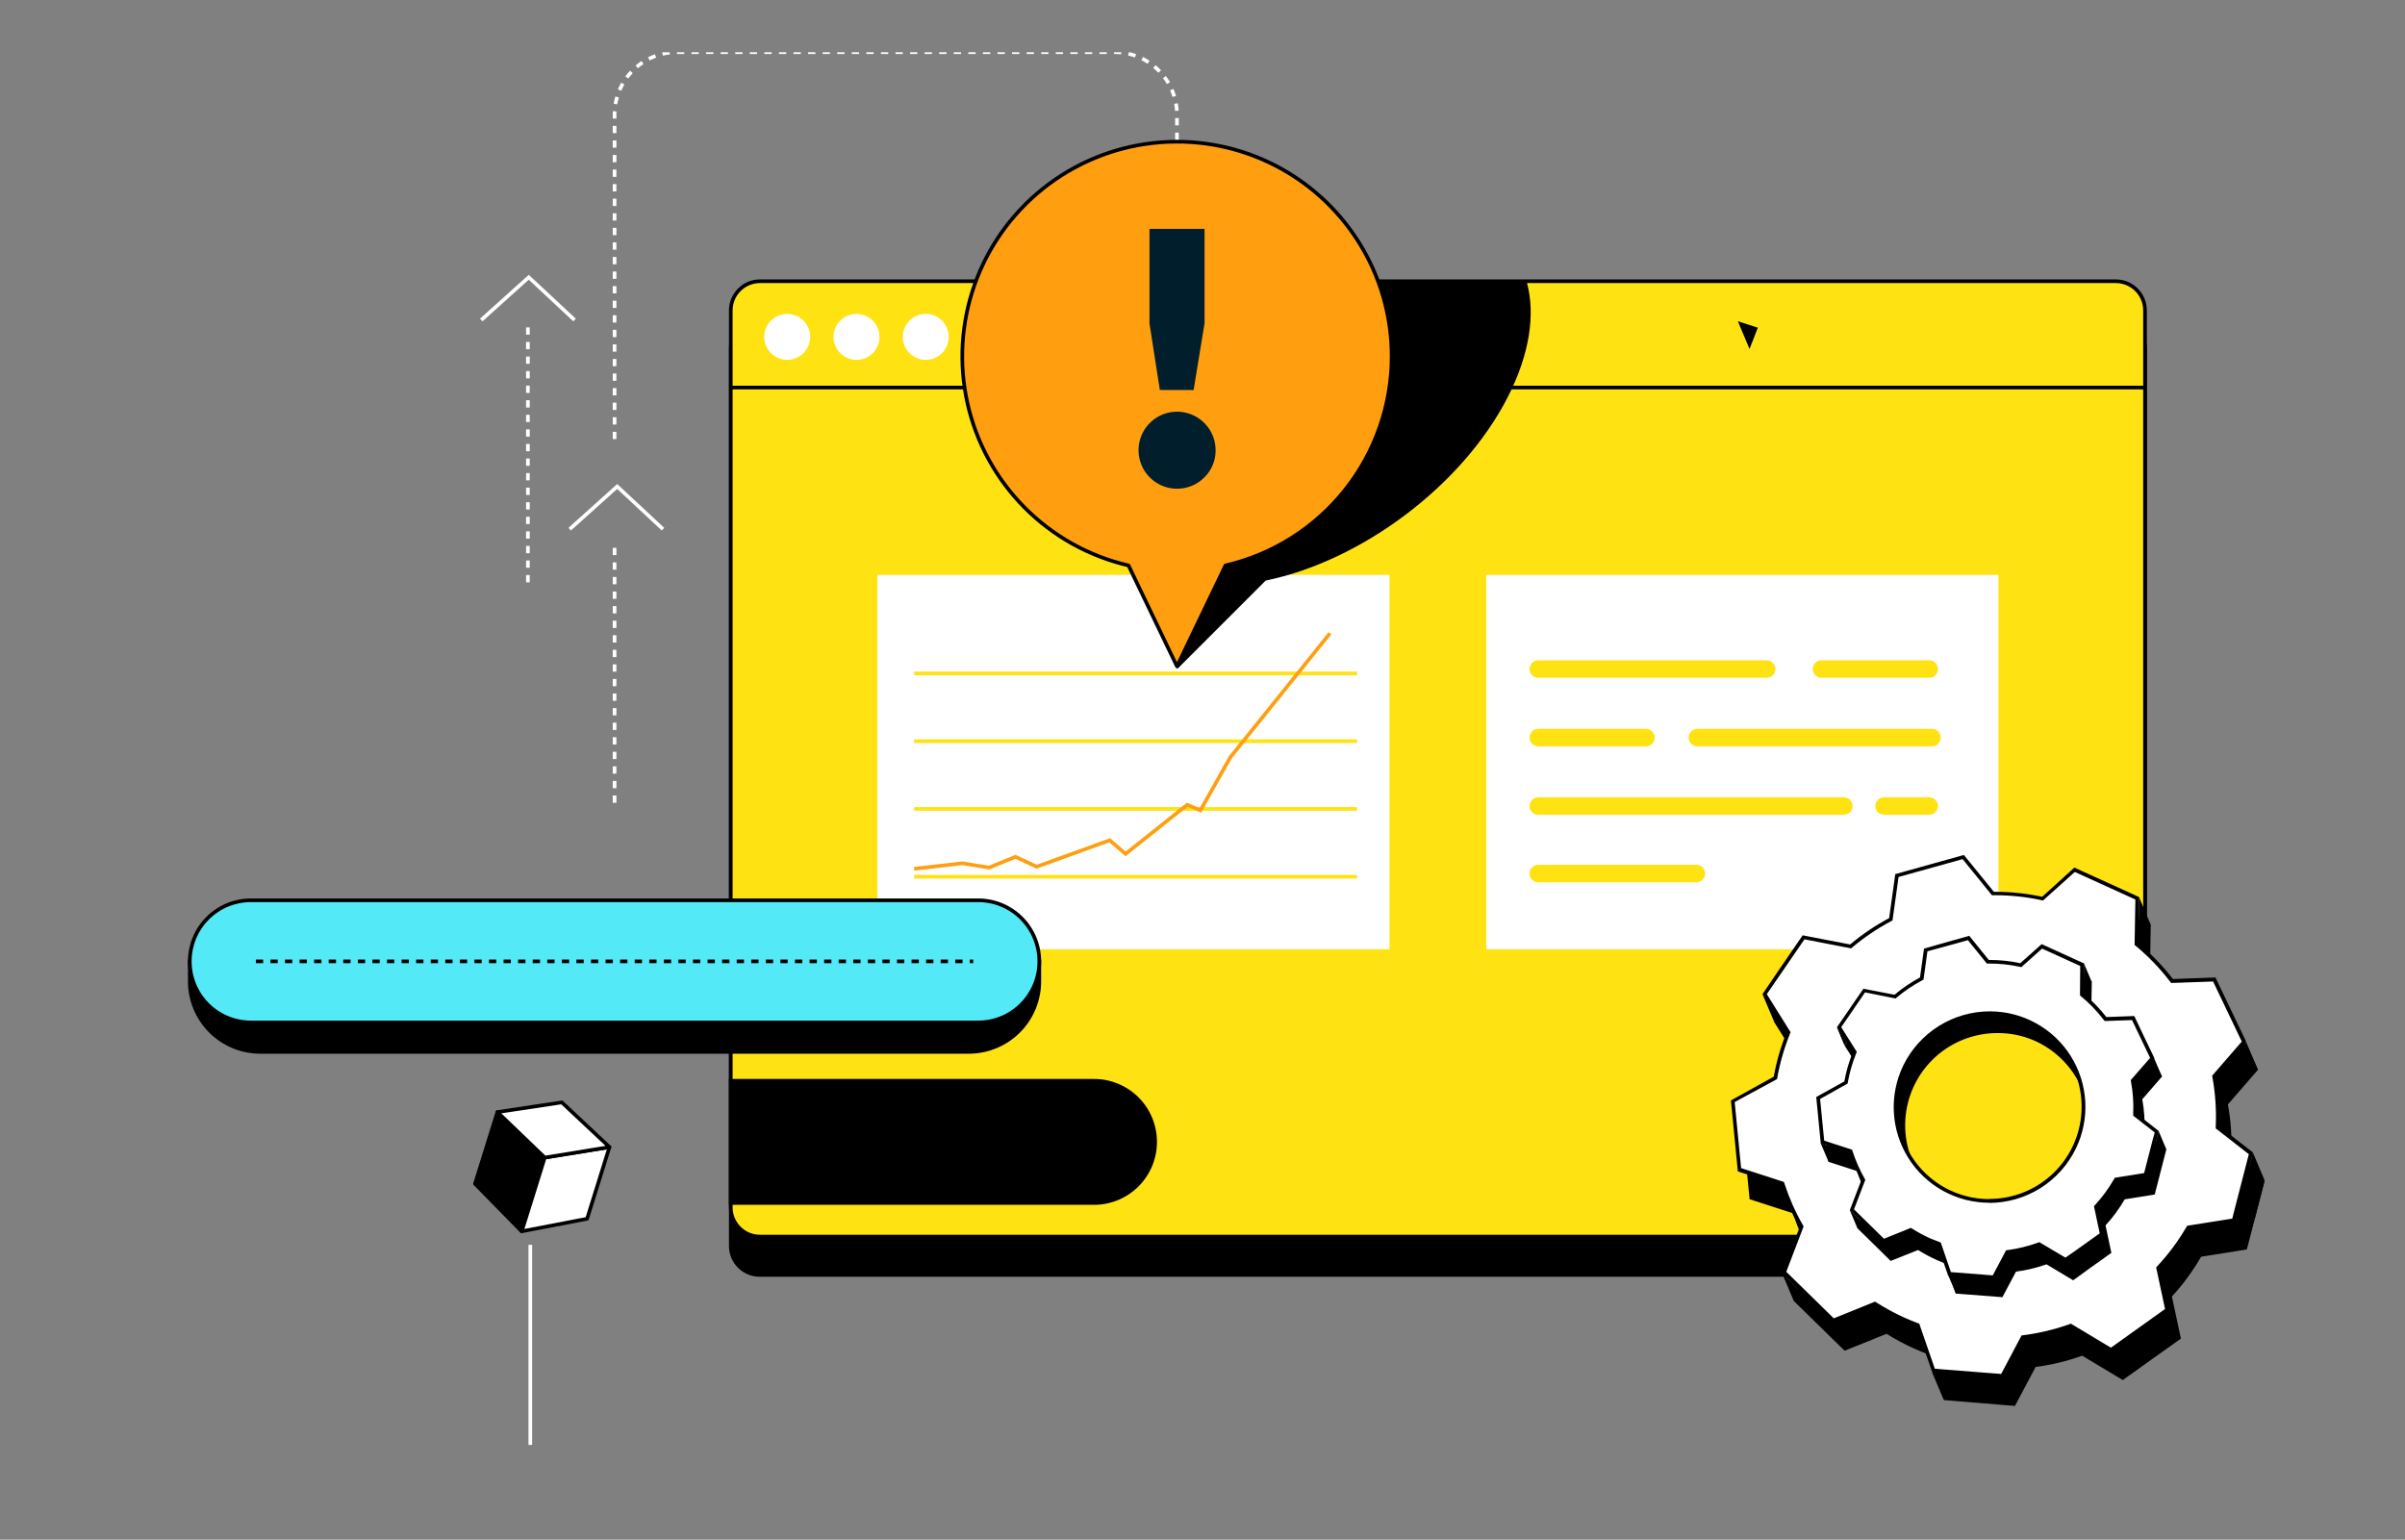 <svg width="581" height="372" viewBox="0 0 581 372" fill="none" xmlns="http://www.w3.org/2000/svg">
<rect x="0" y="0" width="581" height="372" fill="#808080" stroke="none"/>
<g clip-path="url(#clip0_6377_56555)">
<g clip-path="url(#clip1_6377_56555)">
<g clip-path="url(#clip2_6377_56555)">
<path d="M511.201 77.226H183.535C179.675 77.226 176.545 80.355 176.545 84.216V301.047C176.545 304.908 179.675 308.037 183.535 308.037H511.201C515.062 308.037 518.192 304.908 518.192 301.047V84.216C518.192 80.355 515.062 77.226 511.201 77.226Z" fill="black" stroke="black" stroke-width="0.882" stroke-miterlimit="10"/>
<path d="M511.14 67.951H183.597C179.702 67.951 176.545 71.109 176.545 75.003V291.711C176.545 295.606 179.702 298.763 183.597 298.763H511.14C515.034 298.763 518.192 295.606 518.192 291.711V75.003C518.192 71.109 515.034 67.951 511.14 67.951Z" fill="#FFE212" stroke="black" stroke-width="0.882" stroke-miterlimit="10"/>
<path d="M518.386 93.631H176.439" stroke="black" stroke-width="0.882" stroke-miterlimit="10"/>
<path d="M190.173 86.949C193.24 86.949 195.726 84.463 195.726 81.395C195.726 78.328 193.24 75.842 190.173 75.842C187.106 75.842 184.619 78.328 184.619 81.395C184.619 84.463 187.106 86.949 190.173 86.949Z" fill="white"/>
<path d="M206.913 86.949C209.98 86.949 212.467 84.463 212.467 81.395C212.467 78.328 209.98 75.842 206.913 75.842C203.846 75.842 201.359 78.328 201.359 81.395C201.359 84.463 203.846 86.949 206.913 86.949Z" fill="white"/>
<path d="M223.645 86.949C226.713 86.949 229.199 84.463 229.199 81.395C229.199 78.328 226.713 75.842 223.645 75.842C220.578 75.842 218.092 78.328 218.092 81.395C218.092 84.463 220.578 86.949 223.645 86.949Z" fill="white"/>
<path d="M128.113 300.756V349.099" stroke="white" stroke-width="0.882" stroke-miterlimit="10"/>
<path d="M126.007 297.485L114.75 286.008L120.163 268.686L131.57 279.669L126.007 297.485Z" fill="black" stroke="black" stroke-width="0.882" stroke-linejoin="round"/>
<path d="M126.043 297.493L141.831 294.461L147.235 277.139L131.605 279.677L126.043 297.493Z" fill="white" stroke="black" stroke-width="0.882" stroke-linejoin="round"/>
<path d="M135.73 266.341L120.162 268.686L131.604 279.678L147.234 277.14L135.73 266.341Z" fill="white" stroke="black" stroke-width="0.882" stroke-linejoin="round"/>
<path d="M137.625 127.852L149.103 117.538L160.166 127.852" stroke="white" stroke-width="0.882" stroke-miterlimit="10"/>
<path d="M116.256 77.314L127.733 66.991L138.805 77.314" stroke="white" stroke-width="0.882" stroke-miterlimit="10"/>
<path d="M279.058 275.897C279.056 279.811 277.499 283.565 274.731 286.332C271.962 289.099 268.207 290.653 264.293 290.653H176.545V261.122H264.293C266.233 261.121 268.154 261.502 269.947 262.245C271.739 262.987 273.368 264.075 274.739 265.447C276.111 266.82 277.198 268.449 277.939 270.242C278.68 272.035 279.061 273.956 279.058 275.897V275.897Z" fill="black" stroke="black" stroke-width="0.882" stroke-miterlimit="10"/>
<path d="M148.469 106.086V27.674C148.471 23.675 150.061 19.841 152.89 17.014C155.718 14.188 159.553 12.6 163.552 12.6H269.248C273.246 12.6 277.081 14.188 279.91 17.014C282.738 19.841 284.328 23.675 284.331 27.674V34.206" stroke="white" stroke-width="0.882" stroke-miterlimit="10" stroke-dasharray="1.76 1.76"/>
<path d="M148.469 193.957V132.188" stroke="white" stroke-width="0.882" stroke-miterlimit="10" stroke-dasharray="1.76 1.76"/>
<path d="M127.531 140.696V78.918" stroke="white" stroke-width="0.882" stroke-miterlimit="10" stroke-dasharray="1.76 1.76"/>
<path d="M482.782 138.889H359.059V229.352H482.782V138.889Z" fill="white"/>
<path d="M335.678 138.889H211.955V229.352H335.678V138.889Z" fill="white"/>
<path d="M220.842 162.708H327.833" stroke="#FFE212" stroke-width="0.882" stroke-miterlimit="10"/>
<path d="M220.842 179.078H327.833" stroke="#FFE212" stroke-width="0.882" stroke-miterlimit="10"/>
<path d="M220.842 195.447H327.833" stroke="#FFE212" stroke-width="0.882" stroke-miterlimit="10"/>
<path d="M220.842 211.818H327.833" stroke="#FFE212" stroke-width="0.882" stroke-miterlimit="10"/>
<path d="M220.842 209.905L232.522 208.574L238.94 209.614L245.313 207.013L250.444 209.402L268.083 203.011L271.909 206.308L286.798 194.452L290.007 195.774L297.227 182.956L321.292 153.011" stroke="#FF9F10" stroke-width="0.882" stroke-miterlimit="10"/>
<path d="M426.794 159.534H371.601C371.042 159.534 370.506 159.756 370.111 160.151C369.716 160.546 369.494 161.082 369.494 161.641V161.641C369.493 161.918 369.547 162.193 369.652 162.45C369.757 162.707 369.912 162.94 370.108 163.137C370.304 163.333 370.537 163.489 370.793 163.596C371.049 163.702 371.324 163.757 371.601 163.757H426.794C427.355 163.757 427.893 163.534 428.29 163.137C428.687 162.74 428.909 162.202 428.909 161.641V161.641C428.907 161.081 428.683 160.546 428.287 160.151C427.89 159.756 427.353 159.534 426.794 159.534V159.534Z" fill="#FFE212"/>
<path d="M466.057 159.534H440.025C439.466 159.534 438.93 159.756 438.535 160.151C438.14 160.546 437.918 161.082 437.918 161.641V161.641C437.917 161.918 437.97 162.193 438.076 162.45C438.181 162.707 438.336 162.94 438.532 163.137C438.728 163.333 438.96 163.489 439.217 163.596C439.473 163.702 439.747 163.757 440.025 163.757H466.057C466.335 163.758 466.61 163.704 466.868 163.598C467.125 163.492 467.358 163.336 467.555 163.14C467.752 162.943 467.908 162.709 468.014 162.452C468.119 162.195 468.173 161.919 468.172 161.641V161.641C468.172 161.364 468.117 161.089 468.011 160.833C467.905 160.577 467.749 160.344 467.552 160.148C467.355 159.952 467.122 159.797 466.865 159.692C466.609 159.587 466.334 159.533 466.057 159.534V159.534Z" fill="#FFE212"/>
<path d="M466.058 192.636H455.154C454.876 192.636 454.602 192.691 454.345 192.797C454.089 192.903 453.857 193.059 453.661 193.256C453.465 193.453 453.31 193.686 453.205 193.942C453.099 194.199 453.046 194.474 453.047 194.751V194.751C453.047 195.31 453.269 195.846 453.664 196.241C454.059 196.636 454.595 196.858 455.154 196.858H466.058C466.336 196.859 466.611 196.806 466.867 196.7C467.124 196.595 467.357 196.44 467.554 196.244C467.75 196.049 467.906 195.816 468.013 195.56C468.119 195.304 468.174 195.029 468.174 194.751V194.751C468.175 194.473 468.121 194.198 468.015 193.94C467.909 193.683 467.754 193.45 467.557 193.253C467.36 193.056 467.127 192.9 466.869 192.794C466.612 192.689 466.336 192.635 466.058 192.636V192.636Z" fill="#FFE212"/>
<path d="M397.633 176.089H371.601C371.041 176.091 370.506 176.315 370.111 176.712C369.716 177.108 369.494 177.645 369.494 178.205V178.205C369.494 178.764 369.716 179.301 370.111 179.697C370.506 180.094 371.041 180.318 371.601 180.32H397.633C398.194 180.32 398.732 180.097 399.129 179.701C399.525 179.304 399.748 178.766 399.748 178.205V178.205C399.748 177.643 399.525 177.105 399.129 176.709C398.732 176.312 398.194 176.089 397.633 176.089V176.089Z" fill="#FFE212"/>
<path d="M466.719 176.089H410.045C409.485 176.091 408.948 176.315 408.552 176.711C408.156 177.107 407.932 177.644 407.93 178.205V178.205C407.932 178.765 408.156 179.302 408.552 179.698C408.948 180.094 409.485 180.318 410.045 180.32H466.719C467.28 180.32 467.818 180.097 468.215 179.701C468.612 179.304 468.835 178.766 468.835 178.205V178.205C468.835 177.643 468.612 177.105 468.215 176.709C467.818 176.312 467.28 176.089 466.719 176.089V176.089Z" fill="#FFE212"/>
<path d="M445.438 192.636H371.601C371.324 192.636 371.049 192.691 370.793 192.797C370.537 192.903 370.304 193.059 370.108 193.256C369.912 193.453 369.757 193.686 369.652 193.942C369.547 194.199 369.493 194.474 369.494 194.751V194.751C369.494 195.31 369.716 195.846 370.111 196.241C370.506 196.636 371.042 196.858 371.601 196.858H445.438C445.998 196.858 446.535 196.637 446.931 196.242C447.328 195.847 447.552 195.311 447.554 194.751V194.751C447.554 194.19 447.331 193.652 446.934 193.255C446.537 192.859 445.999 192.636 445.438 192.636V192.636Z" fill="#FFE212"/>
<path d="M409.807 208.944H371.601C371.042 208.944 370.506 209.166 370.111 209.561C369.716 209.957 369.494 210.492 369.494 211.051V211.051C369.493 211.329 369.547 211.604 369.652 211.86C369.757 212.117 369.912 212.35 370.108 212.547C370.304 212.743 370.537 212.899 370.793 213.006C371.049 213.112 371.324 213.167 371.601 213.167H409.807C410.368 213.167 410.906 212.944 411.303 212.547C411.699 212.15 411.922 211.612 411.922 211.051V211.051C411.92 210.492 411.696 209.956 411.3 209.561C410.903 209.166 410.366 208.944 409.807 208.944V208.944Z" fill="#FFE212"/>
<path d="M364.259 95.913C353.213 117.52 328.68 135.582 305.769 140.263L284.374 161.658L284.85 140.263C266.717 135.6 260.644 117.52 271.68 95.913C276.97 85.529 285.406 75.973 295.261 68.321H368.887C370.923 75.973 369.557 85.529 364.259 95.913Z" fill="black"/>
<path d="M336.19 86.059C336.184 76.306 333.427 66.752 328.237 58.495C323.046 50.237 315.632 43.611 306.846 39.376C298.06 35.141 288.258 33.47 278.565 34.554C268.873 35.638 259.682 39.433 252.048 45.504C244.415 51.575 238.648 59.676 235.41 68.876C232.172 78.076 231.594 88.002 233.742 97.516C235.891 107.03 240.678 115.745 247.556 122.661C254.433 129.577 263.121 134.413 272.623 136.615L284.329 160.989L296.045 136.615C307.465 133.965 317.651 127.525 324.941 118.344C332.231 109.163 336.196 97.783 336.19 86.059Z" fill="#FF9F10" stroke="black" stroke-width="0.882" stroke-linejoin="round"/>
<path d="M290.914 115.378C289.387 116.894 287.382 117.835 285.24 118.039C283.097 118.243 280.95 117.699 279.164 116.499C277.378 115.299 276.063 113.517 275.442 111.456C274.822 109.395 274.934 107.183 275.761 105.197C276.587 103.21 278.077 101.57 279.976 100.558C281.875 99.545 284.066 99.222 286.176 99.643C288.287 100.064 290.186 101.203 291.552 102.866C292.917 104.53 293.664 106.615 293.665 108.767C293.681 109.998 293.445 111.219 292.972 112.356C292.499 113.493 291.799 114.521 290.914 115.378V115.378ZM280.195 94.221L277.691 78.142V55.302H290.994V78.142L288.349 94.239L280.195 94.221Z" fill="#001E2B"/>
<path d="M45.848 232.27H251.077V237.109C251.077 241.626 249.283 245.958 246.089 249.152C242.895 252.346 238.563 254.14 234.046 254.14H62.879C58.362 254.14 54.03 252.346 50.836 249.152C47.642 245.958 45.848 241.626 45.848 237.109V232.27Z" fill="black" stroke="black" stroke-width="0.882" stroke-miterlimit="10"/>
<path d="M236.321 217.513H60.605C56.691 217.513 52.937 219.067 50.17 221.835C47.402 224.602 45.848 228.356 45.848 232.27C45.848 236.183 47.402 239.937 50.17 242.704C52.937 245.472 56.691 247.026 60.605 247.026H236.321C238.258 247.026 240.177 246.645 241.968 245.903C243.758 245.162 245.385 244.075 246.755 242.704C248.125 241.334 249.212 239.707 249.954 237.917C250.696 236.126 251.077 234.207 251.077 232.27C251.077 230.332 250.696 228.413 249.954 226.622C249.212 224.832 248.125 223.205 246.755 221.835C245.385 220.465 243.758 219.378 241.968 218.636C240.177 217.894 238.258 217.513 236.321 217.513V217.513Z" fill="#53E9F6" stroke="black" stroke-width="0.882" stroke-miterlimit="10"/>
<path d="M61.812 232.27H235.104" stroke="black" stroke-width="0.882" stroke-miterlimit="10" stroke-dasharray="1.76 1.76"/>
<path d="M420.605 78.318L424.079 79.447L422.633 83.14L420.605 78.318Z" fill="black"/>
<path d="M421.383 79.033L423.507 79.72L422.626 81.968L421.383 79.033ZM419.822 77.605L422.652 84.313L424.662 79.174L419.822 77.605V77.605Z" fill="black"/>
<path d="M469.921 337.886L466.139 326.92L465.945 326.841C464.746 326.391 463.583 325.915 462.481 325.413C460.225 324.388 458.043 323.21 455.948 321.887L455.763 321.746L445.731 325.818L433.848 314.156L438.062 303.163L437.956 302.987C436.153 299.8 434.676 296.439 433.549 292.955L433.478 292.734L423.076 289.367L421.463 272.794L431.724 267.091V266.879C432.382 263.258 433.407 259.714 434.783 256.301L434.862 256.089L429.088 246.868L438.512 233.143L449.901 235.355L450.069 235.214C452.952 232.787 456.084 230.671 459.413 228.903L459.607 228.797L461.079 218.218L477.123 213.758L484.246 222.573H484.792C488.571 222.575 492.338 222.977 496.032 223.772H496.252L503.983 216.843L519.137 223.737L518.952 234.818L519.11 234.959C522.184 237.497 524.961 240.374 527.388 243.536L527.529 243.712L537.746 243.333L544.922 258.319L537.746 266.667V266.879C538.461 270.824 538.731 274.836 538.548 278.841V279.071L546.561 285.338L542.427 301.47L531.452 303.233L531.355 303.419C529.361 306.844 526.996 310.04 524.303 312.948L524.144 313.115L526.304 323.227L514.112 331.936L512.763 332.906L503.066 327.061L502.864 327.132C499.251 328.428 495.509 329.333 491.703 329.829H491.474L486.511 339.191L469.921 337.886ZM484.951 241.923C478.446 241.929 472.075 243.767 466.567 247.227C461.059 250.686 456.636 255.627 453.806 261.484C451.81 265.656 450.675 270.187 450.471 274.807C450.267 279.428 450.996 284.042 452.617 288.373C454.238 292.705 456.715 296.665 459.902 300.017C463.089 303.368 466.919 306.042 471.164 307.879C475.425 309.729 480.023 310.68 484.669 310.674C491.173 310.667 497.545 308.829 503.053 305.37C508.561 301.91 512.983 296.969 515.813 291.112C518.329 285.887 519.478 280.109 519.155 274.319C518.831 268.528 517.045 262.914 513.964 258.001C510.882 253.088 506.606 249.037 501.533 246.225C496.461 243.413 490.759 241.933 484.96 241.923H484.951Z" fill="black"/>
<path d="M476.963 214.287L483.768 222.679L484.033 223.014H484.791C488.54 223.013 492.278 223.412 495.942 224.204L496.383 224.301L496.718 223.993L504.061 217.372L505.313 217.937L517.469 223.446L518.721 224.01L518.545 234.589V235.021L518.871 235.285C521.917 237.807 524.673 240.66 527.087 243.792L527.36 244.153H527.818L537.515 243.801L540.46 249.972L544.4 258.276L537.515 266.209L537.233 266.527L537.313 266.95C538.016 270.863 538.283 274.843 538.106 278.815V279.265L538.467 279.547L546.093 285.497L544.55 291.492L542.09 301.056L531.574 302.731L531.159 302.802L530.948 303.163C528.99 306.561 526.66 309.731 524.001 312.613L523.693 312.948L523.79 313.398L525.844 322.998L518.404 328.287L513.943 331.54L512.824 332.342L503.523 326.753L503.162 326.541L502.774 326.683C499.184 327.952 495.47 328.839 491.693 329.327L491.244 329.389L491.032 329.794L486.307 338.698L484.941 338.583L470.29 337.446L466.666 326.938L466.525 326.55L466.138 326.4C464.956 325.96 463.801 325.519 462.7 324.99C460.467 323.96 458.305 322.782 456.229 321.464L455.85 321.217L455.427 321.393L445.88 325.263L440.873 320.353L434.402 314.006L438.44 303.481L438.59 303.093L438.378 302.731C436.574 299.572 435.097 296.238 433.97 292.779L433.829 292.356L433.397 292.215L423.48 289.006L423.136 285.48L421.929 273.041L431.767 267.585L432.128 267.382L432.207 266.967C432.853 263.389 433.863 259.885 435.222 256.513L435.39 256.098L435.152 255.719L429.651 246.904L433.062 241.923L438.74 233.646L449.591 235.761L450.006 235.841L450.332 235.576C453.194 233.17 456.299 231.07 459.597 229.308L459.993 229.097L460.055 228.656L461.474 218.607L470.387 216.129L476.963 214.305M484.667 311.132C491.254 311.125 497.706 309.264 503.284 305.76C508.862 302.257 513.341 297.254 516.209 291.324C518.23 287.096 519.377 282.504 519.581 277.822C519.784 273.141 519.041 268.466 517.395 264.079C515.748 259.691 513.233 255.681 510 252.289C506.766 248.897 502.882 246.193 498.578 244.339C494.276 242.476 489.637 241.518 484.949 241.526C478.362 241.534 471.909 243.397 466.331 246.902C460.753 250.407 456.274 255.412 453.408 261.343C450.864 266.637 449.703 272.488 450.033 278.352C450.363 284.216 452.173 289.9 455.294 294.875C458.416 299.85 462.747 303.952 467.884 306.8C473.02 309.647 478.794 311.147 484.667 311.159M477.28 213.317L470.157 215.301L460.681 217.945L459.2 228.533C455.844 230.318 452.686 232.451 449.776 234.897L438.316 232.685L432.313 241.438L428.575 246.886L434.385 256.16C432.989 259.602 431.955 263.18 431.299 266.835L420.959 272.574L422.264 285.603L422.669 289.737L433.133 293.123C434.268 296.633 435.753 300.021 437.567 303.234L433.327 314.306L440.212 321.05L445.624 326.339L455.762 322.257C457.872 323.579 460.069 324.757 462.338 325.783C463.493 326.303 464.657 326.78 465.864 327.22L469.681 338.275L484.853 339.491L471.541 338.495L486.774 339.676L491.764 330.27C495.602 329.765 499.376 328.852 503.021 327.546L512.824 333.426L517.557 330.05L514.41 332.298L518.933 329.063L526.866 323.412L524.689 313.248C527.385 310.314 529.75 307.091 531.741 303.639L542.787 301.876L545.431 291.747L547.124 285.189L539.032 278.886C539.213 274.848 538.941 270.803 538.221 266.826L545.493 258.452L541.253 249.584L538.062 242.91L527.739 243.29C525.289 240.104 522.488 237.203 519.391 234.642L519.576 223.481L517.813 222.679L505.683 217.161L503.92 216.35L496.154 223.402C492.422 222.578 488.613 222.152 484.791 222.133H484.456L477.28 213.317ZM484.667 310.286C480.082 310.29 475.545 309.35 471.339 307.527C464.162 304.42 458.277 298.932 454.679 291.988C451.081 285.045 449.989 277.072 451.589 269.417C453.189 261.762 457.383 254.894 463.461 249.973C469.539 245.052 477.129 242.38 484.949 242.408C489.534 242.408 494.07 243.347 498.278 245.167C505.45 248.277 511.329 253.766 514.923 260.707C518.517 267.649 519.606 275.618 518.007 283.269C516.407 290.92 512.217 297.785 506.143 302.706C500.069 307.626 492.484 310.301 484.667 310.277V310.286ZM525.218 324.567L518.897 329.08L517.522 330.068L525.218 324.567V324.567Z" fill="black"/>
<path d="M467.091 331.187L463.309 320.212L463.115 320.142C461.916 319.692 460.752 319.207 459.651 318.705C457.396 317.683 455.217 316.505 453.127 315.179L452.933 315.064L442.901 319.101L431.018 307.465L435.232 296.472L435.126 296.296C433.323 293.109 431.846 289.748 430.719 286.264L430.648 286.053L420.246 282.685L418.633 266.112L428.903 260.409L428.947 260.206C429.599 256.585 430.621 253.04 431.997 249.628L432.085 249.416L426.311 240.204L435.726 226.47L447.089 228.674L447.247 228.542C450.132 226.113 453.264 223.995 456.592 222.221L456.794 222.115L458.267 211.537L474.275 207.076L481.398 215.892H481.945C485.725 215.891 489.496 216.29 493.193 217.082L493.413 217.134L501.135 210.162L516.289 217.055L516.104 228.136L516.263 228.268C519.326 230.801 522.097 233.67 524.523 236.819L524.664 236.995L534.881 236.625L542.065 251.611L534.845 259.924V260.136C535.559 264.081 535.831 268.093 535.656 272.098V272.327L543.696 278.595L539.544 294.718L528.578 296.481L528.472 296.658C526.493 300.082 524.143 303.278 521.464 306.187L521.305 306.354L523.518 316.457L511.3 325.193L509.977 326.154L500.28 320.318L500.086 320.38C496.471 321.676 492.726 322.581 488.917 323.077H488.688L483.725 332.43L467.091 331.187ZM482.077 235.224C475.584 235.237 469.225 237.074 463.727 240.527C458.228 243.979 453.81 248.907 450.976 254.749C448.464 259.975 447.316 265.753 447.64 271.542C447.965 277.331 449.751 282.944 452.832 287.856C455.913 292.769 460.189 296.82 465.26 299.632C470.331 302.445 476.031 303.926 481.83 303.939C488.333 303.931 494.702 302.092 500.209 298.633C505.715 295.173 510.136 290.233 512.966 284.378C514.96 280.208 516.093 275.679 516.297 271.062C516.501 266.444 515.772 261.833 514.154 257.503C512.535 253.174 510.06 249.216 506.876 245.865C503.693 242.514 499.867 239.839 495.626 238C491.363 236.155 486.766 235.21 482.121 235.224H482.077Z" fill="white"/>
<path d="M474.134 207.578L480.939 215.962L481.203 216.288H481.962C485.71 216.288 489.448 216.684 493.113 217.469L493.554 217.566L493.889 217.266L501.232 210.672L502.484 211.237L514.614 216.755L515.865 217.328L515.68 227.906V228.303L516.006 228.576C519.054 231.107 521.807 233.972 524.214 237.118L524.487 237.48H524.945L534.642 237.136L537.586 243.307L541.571 251.646L534.686 259.58L534.404 259.897L534.483 260.312C535.192 264.224 535.458 268.205 535.277 272.177V272.635L535.638 272.909L543.272 278.859L541.509 285.691L539.261 294.427L528.78 296.084L528.366 296.155L528.154 296.516C526.185 299.884 523.849 303.024 521.19 305.878L520.881 306.213L520.978 306.663L523.032 316.262L521.913 317.065L511.07 324.813L509.95 325.607L500.65 320.027L500.289 319.806L499.901 319.947C496.312 321.222 492.597 322.108 488.82 322.592L488.37 322.654L488.159 323.05L483.443 331.954L482.067 331.848L467.416 330.702L463.793 320.203L463.661 319.806L463.264 319.665C462.083 319.216 460.928 318.74 459.835 318.246C457.599 317.218 455.434 316.04 453.356 314.72L452.977 314.482L452.554 314.649L443.007 318.519L438 313.609L431.529 307.271L435.567 296.692L435.716 296.305L435.514 295.943C433.708 292.788 432.231 289.456 431.106 285.999L430.965 285.567L430.533 285.426L420.616 282.218L420.272 278.691L419.064 266.262L428.929 260.92L429.29 260.717L429.369 260.312C430.016 256.717 431.033 253.199 432.402 249.812L432.569 249.389L432.331 249.01L426.822 240.195L430.242 235.214L435.919 226.945L446.788 229.052L447.203 229.132L447.52 228.858C450.384 226.451 453.492 224.35 456.794 222.591L457.191 222.379L457.252 221.938L458.654 211.88L467.566 209.403L474.134 207.569M481.847 304.406C488.433 304.396 494.884 302.533 500.46 299.028C506.037 295.523 510.514 290.519 513.379 284.589C515.924 279.296 517.086 273.445 516.756 267.581C516.426 261.718 514.616 256.034 511.494 251.06C508.372 246.085 504.041 241.984 498.904 239.137C493.767 236.291 487.993 234.792 482.12 234.782C475.534 234.79 469.082 236.652 463.504 240.155C457.926 243.658 453.447 248.661 450.579 254.59C448.556 258.815 447.407 263.405 447.2 268.085C446.994 272.765 447.733 277.438 449.375 281.825C451.018 286.212 453.528 290.223 456.757 293.616C459.985 297.01 463.866 299.717 468.166 301.576C472.482 303.455 477.14 304.421 481.847 304.415M474.451 206.564L467.328 208.548L457.861 211.193L456.38 221.824C453.02 223.608 449.859 225.741 446.947 228.188L435.487 225.976L429.484 234.729L425.79 240.177L431.582 249.46C430.195 252.905 429.161 256.481 428.497 260.135L418.156 265.874L419.426 278.885L419.822 283.02L430.295 286.405C431.43 289.921 432.921 293.312 434.747 296.525L430.498 307.588L437.382 314.341L442.804 319.63L452.889 315.575C454.999 316.897 457.196 318.075 459.465 319.101C460.62 319.621 461.792 320.106 462.991 320.538L466.808 331.592L482.032 332.774L468.756 331.742L483.972 332.941L488.935 323.509C492.773 323.006 496.546 322.096 500.192 320.794L509.994 326.673L514.728 323.288L511.581 325.536L522.424 317.787L514.728 323.288L524.011 316.659L521.877 306.504C524.576 303.571 526.941 300.348 528.93 296.895L539.975 295.132L542.373 285.841L544.277 278.453L536.185 272.151C536.367 268.11 536.095 264.062 535.374 260.082L542.646 251.708L538.406 242.848L535.215 236.166L524.936 236.537C522.483 233.356 519.683 230.458 516.588 227.898L516.782 216.746L515.019 215.935L502.889 210.417L501.126 209.615L493.351 216.667C489.625 215.867 485.825 215.465 482.015 215.468H481.68L474.504 206.653L474.451 206.564ZM481.847 303.533C477.259 303.533 472.72 302.594 468.509 300.774C461.338 297.664 455.459 292.175 451.865 285.234C448.271 278.292 447.181 270.323 448.781 262.672C450.38 255.021 454.571 248.156 460.644 243.235C466.718 238.315 474.304 235.641 482.12 235.664C486.7 235.662 491.23 236.601 495.431 238.423C502.602 241.533 508.481 247.021 512.075 253.961C515.669 260.902 516.759 268.87 515.161 276.52C513.562 284.171 509.374 291.036 503.302 295.958C497.229 300.879 489.645 303.554 481.829 303.533H481.847Z" fill="black"/>
<path d="M516.756 216.746L519.577 223.446L516.562 227.897L516.756 216.746Z" fill="black"/>
<path d="M425.773 240.177L428.603 246.885L430.163 245.766L425.773 240.177Z" fill="black"/>
<path d="M472.838 312.11L470.361 304.934L470.167 304.864C469.391 304.573 468.633 304.255 467.901 303.929C466.431 303.26 465.009 302.491 463.643 301.628L463.449 301.505L456.891 304.15L449.239 296.639L451.99 289.454L451.884 289.269C450.71 287.186 449.745 284.992 449.001 282.719L448.931 282.508L442.125 280.304L441.094 269.646L447.829 265.917V265.715C448.257 263.349 448.925 261.034 449.821 258.803L449.909 258.592L446.127 252.562L452.192 243.747L459.615 245.193L459.782 245.052C461.668 243.47 463.713 242.088 465.882 240.926L466.085 240.82L467.046 233.909L477.378 231.035L482.032 236.783H482.464C484.932 236.781 487.394 237.041 489.807 237.559L490.028 237.611L495.079 233.045L504.837 237.453L504.714 244.699L504.881 244.831C506.884 246.492 508.696 248.369 510.285 250.429L510.426 250.614L517.117 250.341L521.745 260.038L517.029 265.468V265.679C517.495 268.255 517.673 270.875 517.558 273.49V273.719L522.847 277.818L520.203 288.203L513.036 289.34L512.93 289.525C511.637 291.745 510.103 293.814 508.355 295.696L508.205 295.872L509.615 302.475L500.888 308.716L494.488 304.996L494.294 305.066C491.931 305.912 489.484 306.503 486.995 306.829H486.775L483.531 312.93L472.838 312.11ZM482.579 249.151C478.285 249.155 474.08 250.369 470.444 252.653C466.808 254.937 463.889 258.199 462.021 262.065C460.359 265.516 459.6 269.333 459.813 273.157C460.027 276.982 461.207 280.69 463.243 283.935C465.278 287.18 468.104 289.855 471.454 291.712C474.805 293.568 478.572 294.544 482.402 294.55C486.696 294.539 490.9 293.323 494.536 291.04C498.173 288.757 501.094 285.498 502.969 281.635C504.287 278.88 505.036 275.888 505.171 272.836C505.307 269.785 504.825 266.738 503.755 263.877C502.685 261.016 501.049 258.401 498.945 256.187C496.841 253.973 494.311 252.207 491.509 250.993C488.69 249.771 485.65 249.144 482.579 249.151V249.151Z" fill="black"/>
<path d="M477.236 231.512L481.573 236.872L481.838 237.198H482.481C484.917 237.197 487.346 237.454 489.727 237.965L490.168 238.062L490.503 237.762L495.175 233.548L495.81 233.839L503.744 237.453L504.378 237.744L504.264 244.488V244.911L504.59 245.176C506.569 246.816 508.358 248.673 509.923 250.712L510.205 251.073H510.655L516.826 250.853L518.677 254.705L521.207 259.994L516.799 265.045L516.588 265.327L516.667 265.751C517.126 268.294 517.301 270.881 517.187 273.464V273.922L517.54 274.196L522.388 277.977L522 279.485L519.858 287.798L513.185 288.864L512.771 288.926L512.559 289.296C511.281 291.512 509.765 293.581 508.037 295.467L507.728 295.802L507.825 296.243L509.13 302.352L508.557 302.757L501.452 307.844L500.879 308.249L494.946 304.723L494.585 304.512L494.197 304.653C491.864 305.49 489.45 306.081 486.995 306.416L486.545 306.477L486.325 306.874L483.327 312.542L482.622 312.481L473.207 311.749L470.898 305.049L470.766 304.653L470.378 304.512C469.602 304.221 468.853 303.912 468.139 303.63C466.686 302.97 465.281 302.21 463.934 301.356L463.546 301.118L463.131 301.285L457.049 303.753L453.902 300.668L449.803 296.648L452.377 289.931L452.527 289.543L452.324 289.182C451.158 287.127 450.204 284.959 449.477 282.711L449.335 282.279L448.904 282.138L442.539 279.987L442.327 277.854L441.56 269.92L447.837 266.394L448.198 266.191L448.278 265.777C448.696 263.441 449.355 261.154 450.243 258.954L450.411 258.531L450.173 258.152L446.647 252.563L448.798 249.46L452.412 244.171L459.341 245.511L459.755 245.59L460.081 245.317C461.945 243.754 463.966 242.389 466.111 241.244L466.508 241.032L466.569 240.592L467.451 234.192L473.102 232.614L477.227 231.468M482.393 294.938C486.767 294.94 491.054 293.711 494.763 291.391C498.471 289.071 501.452 285.755 503.365 281.821C505.058 278.302 505.831 274.411 505.612 270.512C505.394 266.613 504.19 262.834 502.113 259.526C500.037 256.219 497.156 253.492 493.74 251.601C490.323 249.709 486.483 248.715 482.578 248.71C478.2 248.715 473.911 249.953 470.204 252.282C466.496 254.612 463.52 257.938 461.615 261.881C459.922 265.399 459.149 269.29 459.368 273.189C459.586 277.088 460.79 280.868 462.867 284.175C464.943 287.482 467.824 290.209 471.24 292.101C474.657 293.992 478.497 294.987 482.402 294.991M477.553 230.507L472.881 231.829L466.666 233.592L465.697 240.565C463.497 241.735 461.429 243.136 459.526 244.744L452.024 243.289L448.084 249.028L445.624 252.607L449.441 258.689C448.524 260.946 447.845 263.292 447.414 265.689L440.635 269.453L441.463 277.995L441.728 280.701L448.595 282.923C449.337 285.23 450.315 287.454 451.513 289.561L448.71 296.763L453.223 301.171L456.749 304.653L463.37 302.008C464.754 302.882 466.197 303.66 467.689 304.335C468.447 304.679 469.205 304.996 469.981 305.287L472.476 312.533L482.464 313.309L473.754 312.63L483.742 313.406L487.021 307.235C489.535 306.907 492.008 306.316 494.399 305.472L500.835 309.325L503.938 307.112L501.91 308.523L509.024 303.445L503.973 307.05L510.064 302.696L508.654 296.058C510.428 294.138 511.983 292.027 513.291 289.763L520.537 288.609L522.82 279.732L523.358 277.66L518.069 273.526C518.184 270.869 518.004 268.208 517.531 265.592L522.3 260.1L519.523 254.282L517.425 249.874L510.69 250.121C509.079 248.031 507.24 246.126 505.207 244.444L505.339 237.127L504.167 236.598L496.233 232.984L495.061 232.446L489.912 237.118C487.47 236.596 484.979 236.333 482.481 236.334H482.261L477.553 230.524V230.507ZM482.402 294.109C479.394 294.11 476.418 293.495 473.657 292.302C468.955 290.261 465.101 286.661 462.745 282.109C460.388 277.557 459.674 272.331 460.722 267.314C461.77 262.296 464.516 257.793 468.498 254.565C472.479 251.337 477.452 249.58 482.578 249.592C485.583 249.577 488.559 250.177 491.323 251.355C496.025 253.396 499.879 256.996 502.235 261.549C504.592 266.101 505.306 271.326 504.258 276.344C503.21 281.361 500.464 285.864 496.482 289.092C492.501 292.321 487.528 294.077 482.402 294.065V294.109Z" fill="black"/>
<path d="M470.978 307.711L468.51 300.536L468.316 300.465C467.532 300.174 466.773 299.857 466.051 299.531C464.579 298.86 463.153 298.091 461.784 297.23L461.599 297.106L455.04 299.751L447.38 292.24L450.139 285.056L450.033 284.871C448.852 282.791 447.886 280.597 447.151 278.321L447.08 278.109L440.275 275.906L439.234 265.23L445.952 261.51V261.299C446.377 258.932 447.047 256.615 447.953 254.387L448.032 254.176L444.303 248.164L450.368 239.348L457.791 240.794L457.949 240.653C459.837 239.07 461.884 237.687 464.058 236.528L464.252 236.422L465.213 229.511L475.545 226.637L480.199 232.384H480.631C483.099 232.382 485.561 232.642 487.974 233.16L488.195 233.213L493.246 228.655L503.005 233.063L502.89 240.309L503.049 240.442C505.053 242.102 506.869 243.98 508.461 246.039L508.593 246.224L515.275 245.978L519.903 255.674L515.178 261.105L515.223 261.316C515.691 263.892 515.865 266.512 515.743 269.127V269.356L521.032 273.455L518.352 283.839L511.185 284.977L511.079 285.162C509.785 287.396 508.251 289.483 506.504 291.385L506.345 291.553L507.765 298.164L498.958 304.379L492.629 300.589L492.435 300.659C490.075 301.505 487.631 302.096 485.145 302.422H484.915L481.671 308.522L470.978 307.711ZM480.728 244.752C476.436 244.764 472.234 245.981 468.599 248.264C464.965 250.547 462.044 253.805 460.171 257.667C458.852 260.422 458.103 263.414 457.968 266.466C457.833 269.517 458.315 272.564 459.384 275.425C460.454 278.286 462.09 280.901 464.195 283.115C466.299 285.329 468.828 287.095 471.631 288.309C474.443 289.529 477.477 290.156 480.543 290.151C484.838 290.147 489.045 288.934 492.682 286.65C496.319 284.366 499.24 281.104 501.109 277.237C502.771 273.785 503.531 269.969 503.317 266.144C503.104 262.32 501.924 258.612 499.888 255.367C497.852 252.122 495.027 249.447 491.676 247.59C488.325 245.734 484.559 244.757 480.728 244.752V244.752Z" fill="white"/>
<path d="M475.378 227.113L479.715 232.473L479.988 232.799H480.623C483.061 232.799 485.493 233.056 487.878 233.566L488.319 233.663L488.654 233.363L493.317 229.185L493.96 229.476L501.894 233.09L502.538 233.381L502.485 240.09V240.513L502.811 240.777C504.79 242.42 506.582 244.276 508.153 246.313L508.426 246.675H508.885L515.055 246.454L516.898 250.306L519.428 255.596L515.02 260.647L514.747 260.964L514.817 261.387C515.285 263.93 515.46 266.518 515.338 269.101V269.559L515.699 269.832L520.547 273.614L520.115 275.113L517.973 283.426L511.3 284.492L510.886 284.554L510.683 284.924C509.405 287.14 507.888 289.209 506.161 291.095L505.852 291.43L505.949 291.871L507.254 297.98L502.308 301.506L501.286 302.246L498.959 303.851L493.026 300.325L492.673 300.113L492.277 300.254C489.944 301.092 487.53 301.683 485.075 302.017L484.625 302.079L484.413 302.476L481.407 308.144L480.711 308.082L471.296 307.35L468.987 300.589L468.845 300.201L468.458 300.051C467.691 299.76 466.933 299.452 466.227 299.17C464.771 298.511 463.363 297.751 462.014 296.896L461.635 296.657L461.211 296.825L455.129 299.293L451.991 296.208L447.891 292.188L450.474 285.427L450.624 285.039L450.413 284.677C449.251 282.621 448.297 280.453 447.565 278.207L447.433 277.775L447.001 277.634L440.689 275.589L440.478 273.456L439.702 265.522L445.979 261.996L446.349 261.793L446.419 261.379C446.845 259.043 447.507 256.757 448.394 254.555L448.561 254.132L448.323 253.753L444.797 248.164L446.948 245.053L450.554 239.763L457.527 241.156L457.941 241.236L458.258 240.962C460.125 239.404 462.145 238.039 464.288 236.89L464.685 236.678L464.746 236.237L465.628 229.837L471.261 228.303L475.378 227.157M480.543 290.628C484.922 290.624 489.211 289.387 492.919 287.057C496.627 284.728 499.603 281.401 501.506 277.458C503.202 273.94 503.977 270.049 503.76 266.15C503.542 262.251 502.34 258.471 500.264 255.163C498.188 251.855 495.307 249.128 491.891 247.236C488.474 245.345 484.634 244.351 480.729 244.347C476.354 244.348 472.067 245.58 468.36 247.903C464.653 250.226 461.674 253.545 459.766 257.482C458.073 261 457.299 264.89 457.518 268.788C457.736 272.687 458.939 276.466 461.015 279.773C463.09 283.08 465.97 285.807 469.385 287.699C472.8 289.591 476.639 290.587 480.543 290.593M475.704 226.108L471.023 227.422L464.808 229.185L463.838 236.158C461.643 237.335 459.575 238.735 457.668 240.336L450.157 238.882L446.217 244.621L443.766 248.2L447.574 254.282C446.664 256.54 445.988 258.886 445.555 261.282L438.768 265.046L439.596 273.588L439.861 276.294L446.728 278.516C447.477 280.821 448.457 283.045 449.655 285.153L446.869 292.409L451.382 296.816L454.908 300.342L461.529 297.698C462.911 298.57 464.351 299.348 465.839 300.025C466.598 300.369 467.365 300.686 468.131 300.977L470.635 308.223L480.623 308.999L471.913 308.32L481.901 309.096L485.171 302.925C487.69 302.605 490.167 302.014 492.559 301.162L498.985 305.014L501.744 303.049L502.767 302.317L508.18 298.447L506.76 291.774C508.529 289.852 510.081 287.741 511.388 285.48L518.634 284.325L520.997 275.333L521.526 273.27L516.237 269.127C516.359 266.471 516.182 263.81 515.708 261.193L520.477 255.701L517.691 249.883L515.602 245.476L508.858 245.723C507.244 243.648 505.402 241.761 503.366 240.098L503.49 232.782L502.326 232.253L494.392 228.638L493.229 228.101L488.063 232.711C485.617 232.189 483.124 231.926 480.623 231.927H480.446L475.748 226.117L475.704 226.108ZM480.543 289.711C476.788 289.706 473.095 288.748 469.81 286.928C466.524 285.108 463.754 282.485 461.758 279.303C459.762 276.122 458.605 272.487 458.395 268.737C458.186 264.987 458.93 261.245 460.559 257.861C462.386 254.064 465.249 250.86 468.817 248.619C472.386 246.378 476.515 245.19 480.729 245.194C483.733 245.179 486.709 245.779 489.473 246.957C494.176 248.998 498.031 252.599 500.387 257.152C502.743 261.705 503.457 266.932 502.408 271.95C501.358 276.968 498.611 281.47 494.628 284.698C490.644 287.926 485.67 289.681 480.543 289.667V289.711Z" fill="black"/>
<path d="M503.444 232.781L505.304 237.18L503.32 240.098L503.444 232.781Z" fill="black"/>
<path d="M431.758 309.43L434.896 312.506L433.512 313.582L431.758 309.43Z" fill="black"/>
<path d="M433.019 311.29L434.227 312.472L433.698 312.886L433.019 311.29ZM430.498 307.579L433.328 314.288L435.558 312.525L430.498 307.562V307.579Z" fill="black"/>
<path d="M443.766 248.155L445.617 252.554L446.093 251.867L443.766 248.155Z" fill="black"/>
<path d="M443.766 248.155L445.617 252.554L446.093 251.867L443.766 248.155Z" fill="black"/>
<path d="M439.861 276.249L441.721 280.648L444.11 277.624L439.861 276.249Z" fill="black"/>
<path d="M446.867 292.364L448.718 296.763L450.023 295.458L446.867 292.364Z" fill="black"/>
<path d="M470.66 308.126L472.511 312.525L473.596 308.355L470.66 308.126Z" fill="black"/>
<path d="M521.479 273.262L523.339 277.661L520.51 277.017L521.479 273.262Z" fill="black"/>
<path d="M520.414 255.728L522.265 260.126H518.748L520.414 255.728Z" fill="black"/>
<path d="M544.25 278.453L547.08 285.162L544.656 294.568L540.918 291.376L544.25 278.453Z" fill="black"/>
<path d="M542.619 251.717L545.449 258.425H539.102L542.619 251.717Z" fill="black"/>
<path d="M467.461 332.095L470.141 332.306L469.409 336.732L467.461 332.095Z" fill="black"/>
<path d="M468.149 332.588L469.63 332.711L469.224 335.153L468.149 332.588ZM466.773 331.601L469.603 338.309L470.661 331.9L466.773 331.601V331.601Z" fill="black"/>
</g>
</g>
</g>
<defs>
<clipPath id="clip0_6377_56555">
<rect width="581" height="372" fill="white"/>
</clipPath>
<clipPath id="clip1_6377_56555">
<rect width="506" height="336.746" fill="white" transform="translate(41 12.627)"/>
</clipPath>
<clipPath id="clip2_6377_56555">
<rect width="501.592" height="375.533" fill="white" transform="translate(45.408 1.167)"/>
</clipPath>
</defs>
</svg>
